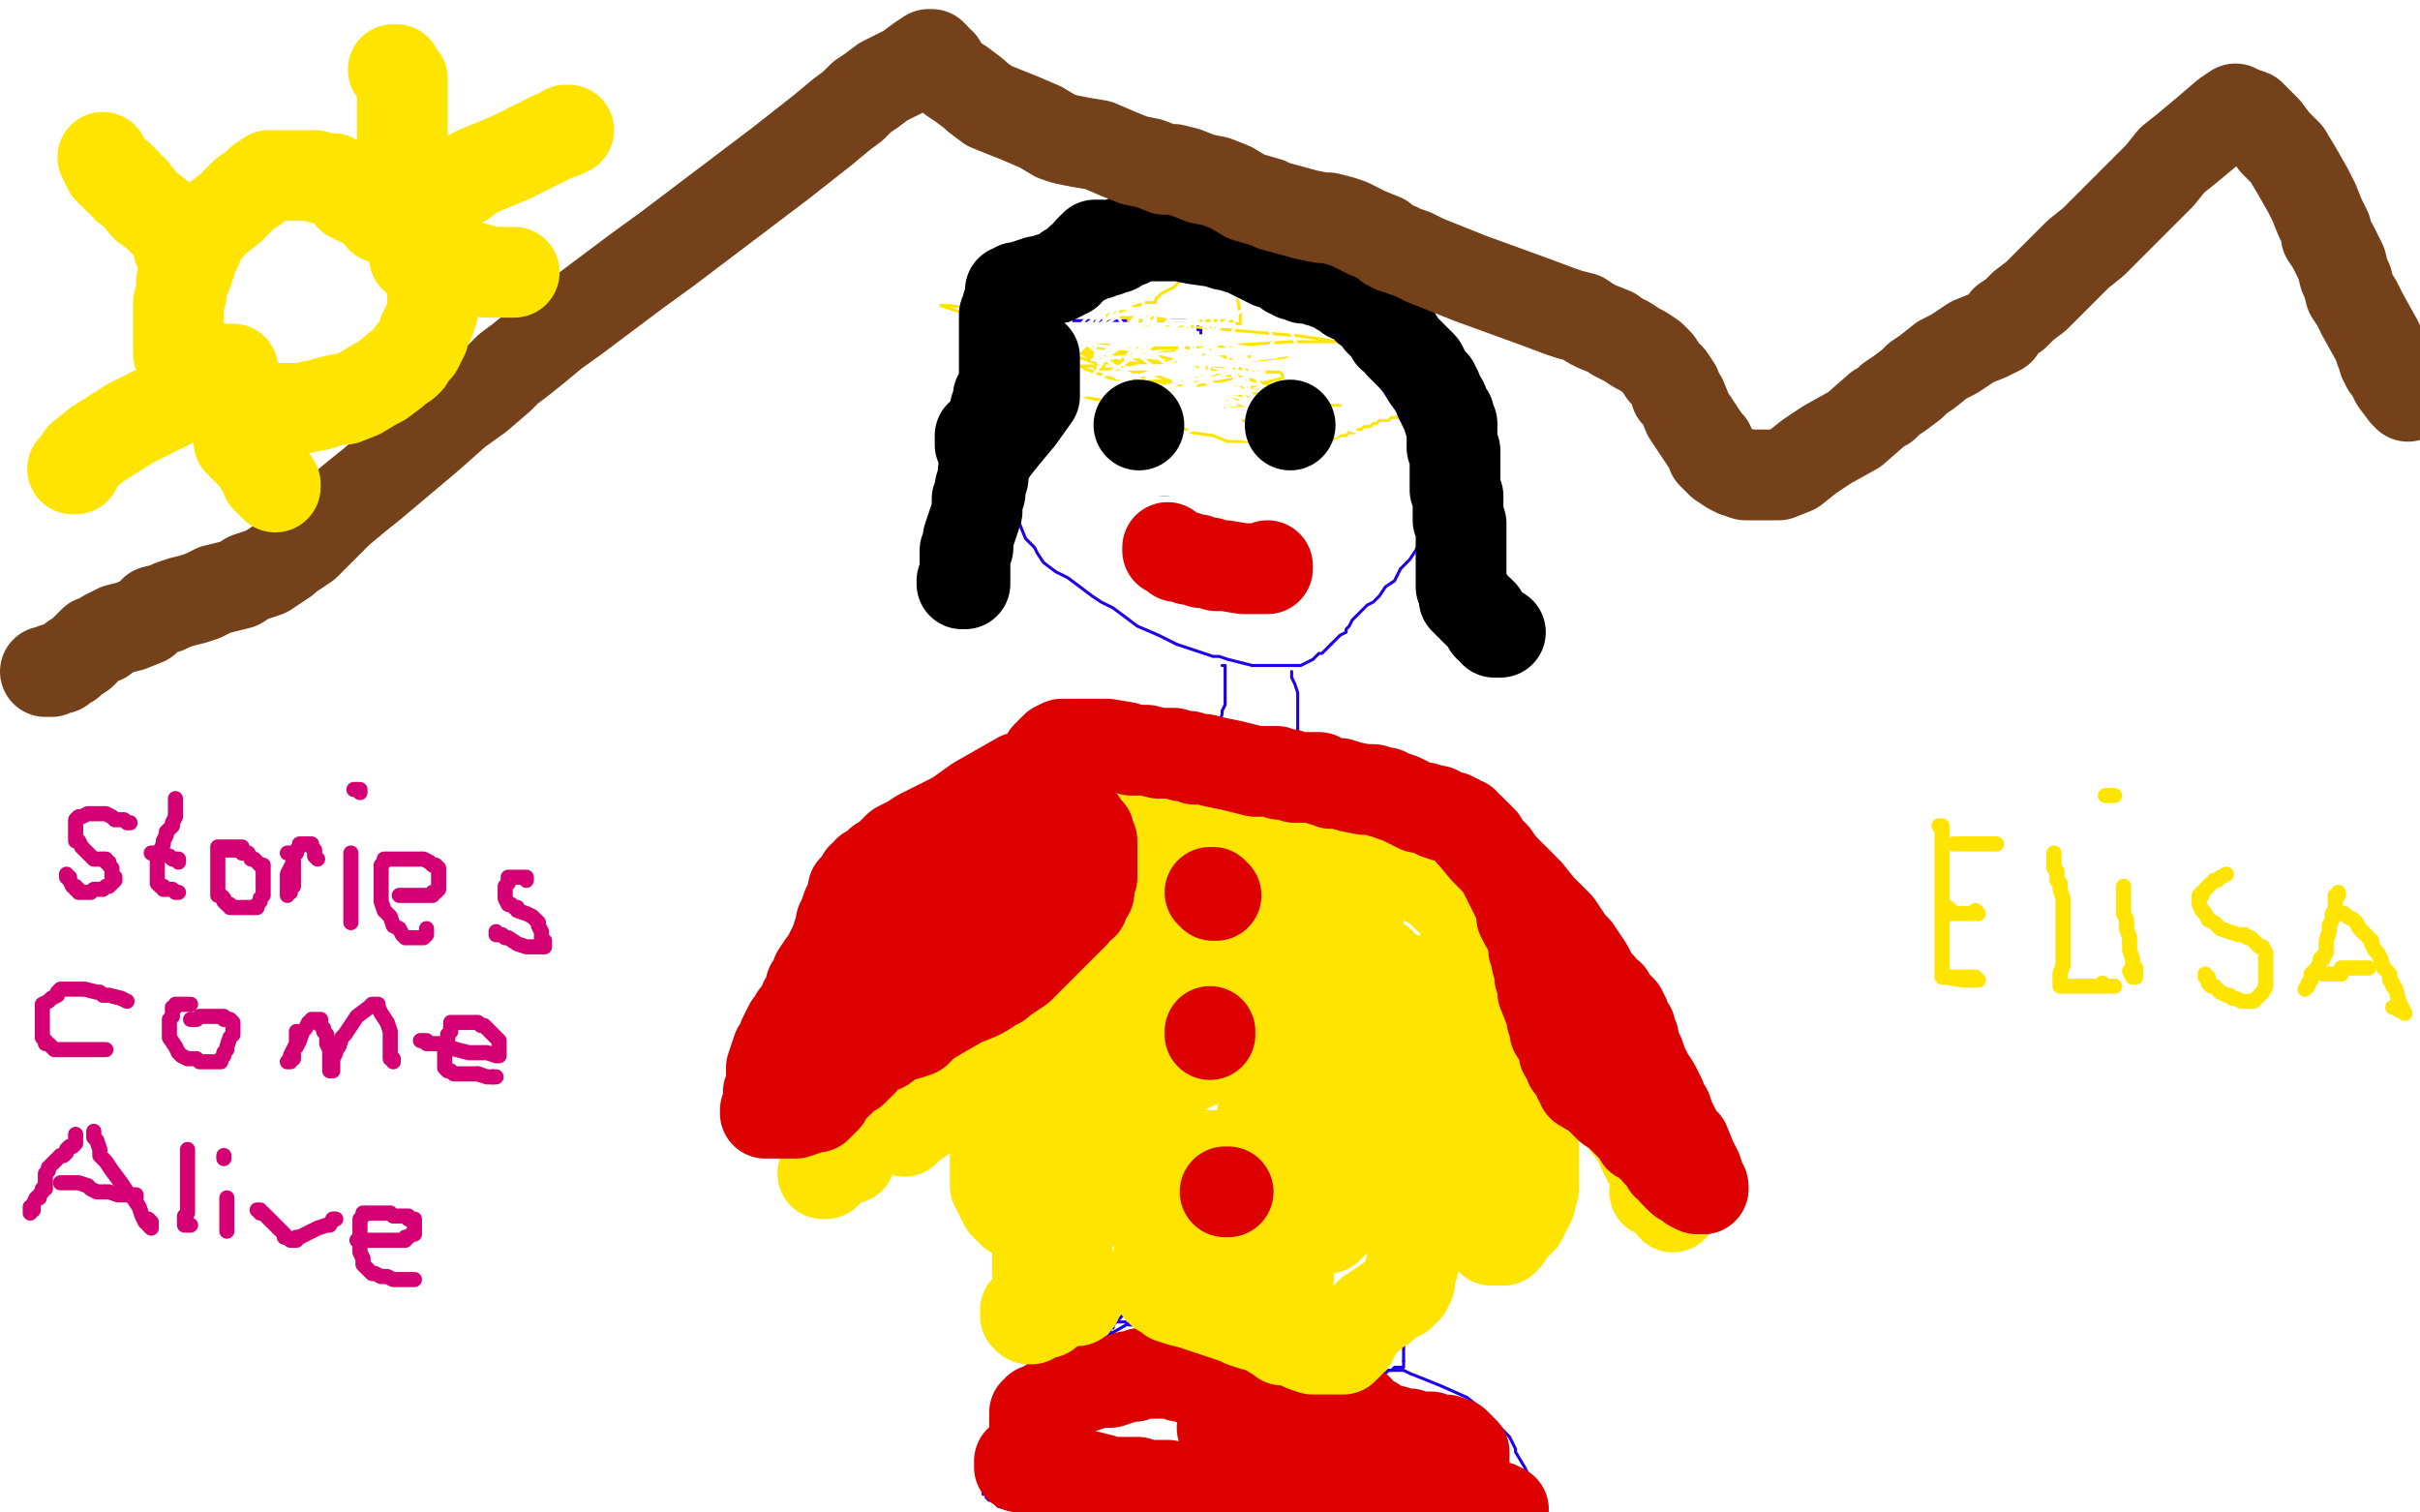 <?xml version="1.0" standalone="no"?>
<!DOCTYPE svg PUBLIC "-//W3C//DTD SVG 1.1//EN"
"http://www.w3.org/Graphics/SVG/1.1/DTD/svg11.dtd">

<svg width="800" height="500" version="1.1" xmlns="http://www.w3.org/2000/svg" xmlns:xlink="http://www.w3.org/1999/xlink" style="stroke-antialiasing: false"><desc>This SVG has been created on https://colorillo.com/</desc><rect x='0' y='0' width='800' height='500' style='fill: rgb(255,255,255); stroke-width:0' /><circle cx="275.5" cy="274.5" r="0" style="fill: #dc0000; stroke-antialiasing: false; stroke-antialias: 0; opacity: 1.0"/>
<polyline points="397,111 397,110 397,110 397,109 397,109 396,109 396,109 396,108 396,108 395,108 393,107 392,106 390,106 387,106 384,106 382,106 379,106 373,106 370,106 365,106 361,106 357,106 354,106 351,106 349,106 348,106 347,106 345,106 344,106 343,106 342,106 341,106 340,107 339,108 338,109 338,110 337,111 337,112 336,113 336,114 336,115 336,117 336,118 335,118 335,119 335,120 335,121 335,122 335,123 335,124 335,125 335,126 335,128 335,130 335,131 335,132 335,133 335,135 335,138 335,141 335,144 335,148 335,149 335,152 335,153 335,158 335,159 335,162 335,163 335,164 335,166 336,169 337,173 339,178 341,180 342,181 343,183 345,186 349,189 353,191 357,194 361,197 364,199 368,201 372,204 376,207 383,210 389,213" style="fill: none; stroke: #1e00e9; stroke-width: 1; stroke-linejoin: round; stroke-linecap: round; stroke-antialiasing: false; stroke-antialias: 0; opacity: 1.0"/>
<polyline points="414,220 416,220 418,220 419,220 421,220 425,220 427,220 430,220 432,219 434,218 435,217 436,216 437,216 439,214 440,213" style="fill: none; stroke: #1e00e9; stroke-width: 1; stroke-linejoin: round; stroke-linecap: round; stroke-antialiasing: false; stroke-antialias: 0; opacity: 1.0"/>
<polyline points="389,213 395,215 398,216 401,217 403,217 406,218 410,219 414,220" style="fill: none; stroke: #1e00e9; stroke-width: 1; stroke-linejoin: round; stroke-linecap: round; stroke-antialiasing: false; stroke-antialias: 0; opacity: 1.0"/>
<polyline points="440,213 441,212 443,210 445,209 445,208 446,207 447,205 449,203 450,202 452,200 454,199 456,197 458,194 461,192 463,188 464,187 466,185 468,182 469,180 471,178 472,176 472,174 474,170 474,169 474,168 474,166 474,164 474,161 474,158 473,157 471,153 468,149 467,145 465,141 464,140 462,136 460,133 458,130 456,127 454,125 452,122 449,118 448,116 442,107 436,96 432,88 431,86 430,86 430,85 428,85 428,84 425,84 420,83 413,83 411,83 405,83 401,83 400,83 396,83 393,83 390,83 388,83 387,83 387,84 384,85 383,85 381,85 379,86 377,87 374,88 372,89 371,90 370,90 368,92 367,92 365,93 365,94 363,94 362,95 360,95 359,96 357,97 355,98 354,98 353,99 352,99 350,100 349,100 348,100 347,101 347,102 346,102 346,103 346,104 345,105 345,106 344,107 344,108 343,109 342,109 342,110" style="fill: none; stroke: #1e00e9; stroke-width: 1; stroke-linejoin: round; stroke-linecap: round; stroke-antialiasing: false; stroke-antialias: 0; opacity: 1.0"/>
<polyline points="404,220 405,220 405,220 405,221 405,222 405,223 405,224 405,225 405,226 405,227 405,228 405,229 405,230 405,231 405,232" style="fill: none; stroke: #1e00e9; stroke-width: 1; stroke-linejoin: round; stroke-linecap: round; stroke-antialiasing: false; stroke-antialias: 0; opacity: 1.0"/>
<polyline points="402,243 402,245 401,248 401,249 401,250 401,253 401,255 401,256" style="fill: none; stroke: #1e00e9; stroke-width: 1; stroke-linejoin: round; stroke-linecap: round; stroke-antialiasing: false; stroke-antialias: 0; opacity: 1.0"/>
<polyline points="405,232 405,233 404,235 404,236 403,240 403,241 402,242 402,243" style="fill: none; stroke: #1e00e9; stroke-width: 1; stroke-linejoin: round; stroke-linecap: round; stroke-antialiasing: false; stroke-antialias: 0; opacity: 1.0"/>
<polyline points="401,256 400,258 400,259 400,260 400,261 400,262 400,263 400,264 400,265 400,266 400,267 400,268 400,269 400,268 400,267 399,267" style="fill: none; stroke: #1e00e9; stroke-width: 1; stroke-linejoin: round; stroke-linecap: round; stroke-antialiasing: false; stroke-antialias: 0; opacity: 1.0"/>
<polyline points="427,222 427,223 427,223 427,224 427,224 428,226 428,226 429,229 429,229 429,231 429,231 429,232 429,232 429,233 429,233 429,235 429,237 429,239 429,242 429,246 429,248 429,251 429,253 429,254 429,255 429,256 429,257 429,258 429,259 429,260" style="fill: none; stroke: #1e00e9; stroke-width: 1; stroke-linejoin: round; stroke-linecap: round; stroke-antialiasing: false; stroke-antialias: 0; opacity: 1.0"/>
<polyline points="429,259 433,259 433,259 435,259 435,259 436,259 436,259 437,259 437,259 438,260 438,260 439,260 439,260 440,260 440,260 441,260 444,261 446,261 449,261 450,261 451,261" style="fill: none; stroke: #1e00e9; stroke-width: 1; stroke-linejoin: round; stroke-linecap: round; stroke-antialiasing: false; stroke-antialias: 0; opacity: 1.0"/>
<polyline points="462,264 463,264 464,265 465,265 467,267 470,268 472,270 474,271" style="fill: none; stroke: #1e00e9; stroke-width: 1; stroke-linejoin: round; stroke-linecap: round; stroke-antialiasing: false; stroke-antialias: 0; opacity: 1.0"/>
<polyline points="451,261 452,261 453,262 454,262 455,262 458,263 461,264 462,264" style="fill: none; stroke: #1e00e9; stroke-width: 1; stroke-linejoin: round; stroke-linecap: round; stroke-antialiasing: false; stroke-antialias: 0; opacity: 1.0"/>
<polyline points="474,271 475,272 478,275 479,275 481,277 482,278 483,280 484,280 485,281 485,282 486,283 487,284 487,285 488,286 488,287 488,288 489,288 489,289 489,291 489,292 489,293 490,294 490,295 490,296 490,297 491,299 492,301 492,303 492,305 493,307 493,309 494,311 494,312 495,315 495,318 495,321 496,323 496,325 496,326 496,327 496,330 496,332 496,334 496,339 496,343 496,346 496,347 496,348 496,349 496,351 496,352 496,354 496,355 496,357 496,358 496,360 496,361 496,363 496,364 496,367 496,369 496,372 497,373 497,376 498,377 498,381 498,383 499,384 499,386 499,388 499,389 499,391 499,392 499,394 499,395 499,396 499,398 499,399 500,400 500,401 500,402 500,403 500,404 500,405 500,406 500,407 500,408 501,410 501,411 501,412 501,413 500,413 499,413 496,412 495,410 493,405 493,403 493,402" style="fill: none; stroke: #1e00e9; stroke-width: 1; stroke-linejoin: round; stroke-linecap: round; stroke-antialiasing: false; stroke-antialias: 0; opacity: 1.0"/>
<polyline points="400,267 399,267 399,267 397,267 397,267 395,267 395,267 393,267 393,267 392,267 392,267 390,267 390,267 389,267 387,267 386,267 384,267 383,267 382,267 381,267 380,267 379,267 378,267 377,267 376,268 375,268 374,269 373,269 373,270 372,270 371,270 371,271 371,272 370,272 369,273 368,273 368,274 367,275 366,275 366,276 365,276 364,277 363,278 363,279 362,280 361,281 361,282 360,284 360,285 360,287 359,289 359,290 359,292 359,293 359,295 358,298 358,301 358,302 357,305 357,306 357,307 356,308 356,310 356,311 356,313 355,314 355,316 355,317 355,318 355,319 355,321 355,322 354,323 354,324 354,325 354,326 354,327 354,328 354,329 354,331 352,335 350,340 346,348 341,357 340,359 338,364 335,369 333,373 331,377 330,379 328,383 326,387 325,390 324,391 324,392 324,393 324,394 323,395 323,396 322,398 322,400 322,401 322,402 323,403 324,403 325,404 326,404 328,405 330,405 335,407 338,408 340,409 341,409 342,410 343,411 345,411 346,412 348,413 349,413 350,413 350,414 351,414 353,414 354,414 355,414 356,414 356,413 357,412 358,412 358,411 359,409 359,408 360,406 360,405 361,404 361,402 362,401 363,399 363,398 364,397 365,395 366,394 366,393 366,392 366,391 367,391 368,392 368,393 369,394 369,395 369,396 369,397 369,398 370,398 370,399 370,400 371,400 371,401 371,402 371,403 371,404 372,404 372,405 372,406 372,407 372,408 372,409 373,410 373,411 373,412 373,413 373,414 373,416 373,417 373,418 373,419 373,420 373,421 373,422 373,423 373,424 373,425 373,426 373,427 373,428 373,429 373,430 373,431 373,432 372,432 372,433 372,434 371,434 371,435 370,436 369,437 368,438 368,439 367,439 367,440 366,440 365,439 364,438 363,436 363,435 362,434 362,433 361,433 361,432" style="fill: none; stroke: #1e00e9; stroke-width: 1; stroke-linejoin: round; stroke-linecap: round; stroke-antialiasing: false; stroke-antialias: 0; opacity: 1.0"/>
<polyline points="496,410 496,411 496,411 495,411 495,411 495,412 495,412 493,413 493,413 491,414 489,415 489,416 488,416 487,416 486,416 485,416 484,416 483,416 482,416 482,415 480,414 478,413 477,413 476,413 476,412 475,412 474,411 473,410 473,409 472,409 472,408 470,406 469,405 469,404 468,403 467,402 467,401 466,400 466,399 465,398 465,397 465,396 464,396 463,396 463,397 463,398 463,399 463,400 463,401 463,402 462,403 462,404 462,405 462,406 462,407 462,408 462,409 462,410 462,411 462,412 462,413 462,415 462,416 462,417 462,418 462,419 462,420 462,422 462,423 462,424 463,426 463,427 463,429 463,431 464,433 464,435 464,436 464,437 464,438 464,440 464,441 464,442 464,443 464,444 464,445 464,446 464,447 464,448 464,449 464,450" style="fill: none; stroke: #1e00e9; stroke-width: 1; stroke-linejoin: round; stroke-linecap: round; stroke-antialiasing: false; stroke-antialias: 0; opacity: 1.0"/>
<polyline points="463,452 462,452 461,452 460,453 459,453 458,454 457,454 456,455 455,455 454,455 452,456 451,456" style="fill: none; stroke: #1e00e9; stroke-width: 1; stroke-linejoin: round; stroke-linecap: round; stroke-antialiasing: false; stroke-antialias: 0; opacity: 1.0"/>
<polyline points="464,450 464,451 464,452 463,452" style="fill: none; stroke: #1e00e9; stroke-width: 1; stroke-linejoin: round; stroke-linecap: round; stroke-antialiasing: false; stroke-antialias: 0; opacity: 1.0"/>
<polyline points="451,456 450,456 449,456 448,456 447,456 446,456 445,456 444,456 443,455 442,455 440,455 439,454 437,454 434,453 431,453 428,452 425,451 421,450 418,449 416,449 414,447 413,447 410,446 408,445 406,445 405,444 402,443 400,443 398,442 396,442 395,441 394,441 392,441 391,440 390,440 387,440 386,440 385,440 383,439 381,439 379,439 377,438 375,438 374,438 373,438 372,437 371,437 369,437 368,437 367,437 366,437" style="fill: none; stroke: #1e00e9; stroke-width: 1; stroke-linejoin: round; stroke-linecap: round; stroke-antialiasing: false; stroke-antialias: 0; opacity: 1.0"/>
<polyline points="380,436 379,436 379,436 378,436 378,436 377,436 377,437" style="fill: none; stroke: #1e00e9; stroke-width: 1; stroke-linejoin: round; stroke-linecap: round; stroke-antialiasing: false; stroke-antialias: 0; opacity: 1.0"/>
<polyline points="374,437 367,441 367,441 366,442 366,442 363,443 363,443 362,445 362,445 360,446 360,446 359,447 359,447 358,447 357,449 354,450 353,451 351,452 351,453 350,454 349,455 347,456 347,457 346,458 345,459 343,461 341,463 339,466 337,468 335,470 334,472 333,473 332,474 331,475 330,476 329,478 328,480 328,481 327,481 327,482 326,484 325,485 325,486 325,487 325,488 325,489 325,490 325,491 325,492 325,493 325,494 326,494 326,495 327,496 328,496 329,497 330,498 334,499 424,496" style="fill: none; stroke: #1e00e9; stroke-width: 1; stroke-linejoin: round; stroke-linecap: round; stroke-antialiasing: false; stroke-antialias: 0; opacity: 1.0"/>
<polyline points="459,453 460,453 460,453 462,453 462,453 464,453 464,453 466,454 466,454 471,456 471,456 476,458 476,458 485,462 485,462 490,466 493,469 495,471 497,473 499,475 501,479 501,480 504,485 506,489 507,492 508,495 508,496 509,496 509,497 509,498 510,498 510,499 510,498 509,497 509,496 507,496 506,496 505,496 504,496 502,494 501,494 498,493 497,493 494,491 489,489 484,489 482,488 480,488 478,488 477,488 474,487 471,486 467,485 465,485 463,484 459,484 455,484 454,484 451,484 448,483 445,483 442,483 441,483 440,483 438,483 435,483 432,483 431,483 430,483 427,484 425,484 423,485 422,485 421,486 419,486 418,486 417,486 416,486 415,487 414,487 414,488 414,489 414,491 414,492 414,493 414,494 414,495 414,497 441,499 442,499 443,499 445,498 446,498 448,498 453,498 456,498 461,498 464,498 465,498 465,496 464,494" style="fill: none; stroke: #1e00e9; stroke-width: 1; stroke-linejoin: round; stroke-linecap: round; stroke-antialiasing: false; stroke-antialias: 0; opacity: 1.0"/>
<polyline points="338,127 338,128 338,128 339,128 339,128 340,128 340,128 342,128 342,128 345,129 345,129 346,129 346,129 350,130 350,130 356,131 358,131 362,132 363,132 367,134 369,134 370,134 372,135 374,135 375,135 375,136 376,136 378,137 379,137 380,137 381,138 385,140 390,141 394,143 401,144 406,146 410,146 415,147 419,148 421,148 422,148 423,148 425,148 427,148 428,148 430,148 431,148 433,148 434,148 435,148 436,148 438,147 439,146 440,146 440,145 441,145 443,144 444,144 445,144 446,143 447,143 448,143 449,142 450,142 451,141 452,141 453,141 454,140 455,140 456,139 459,139 460,138 461,138 462,138" style="fill: none; stroke: #ffe400; stroke-width: 1; stroke-linejoin: round; stroke-linecap: round; stroke-antialiasing: false; stroke-antialias: 0; opacity: 1.0"/>
<polyline points="413,118 413,117 413,117 412,117 412,117 406,117 406,117 402,116 402,116 401,116 401,116 402,116 403,116 406,116 412,116 414,116 415,116 414,116 413,116 404,116 399,116 392,117 389,117 388,117 390,117 392,117 403,117 419,117 428,117 429,117 428,117 422,119 414,120 402,123 396,125 391,126 392,126 394,126 396,126 400,126 408,127 411,128 414,129 417,129 415,130 412,131 410,131 406,132 408,132 412,132 417,132 421,132 423,132 423,133 422,133 419,133 414,134 407,135 405,135 410,135 419,135 425,135 428,135 428,136 427,136 424,137 421,138 422,138 425,138 428,138 431,138 435,138 435,139 433,139 428,139 422,139 413,139 411,139 416,139 426,139 434,138 438,138 439,138 440,138 435,138 431,138 419,136 413,134 410,134 409,133 408,132 408,131 408,130 411,129 416,127 420,126 424,125 424,124 423,123 418,123 412,122 391,120 377,119 368,117 369,117 371,117 374,117 378,117 379,116 380,116 378,116 376,116 370,116 366,116 365,116 366,116 369,116 377,116 384,115 389,115 391,115 387,115 380,115 367,115 359,115 358,115 357,115 358,115 367,115 382,115 389,115 397,115 401,116 407,119 408,120 408,121 407,122 405,122 404,123 403,123 402,123 401,123 400,124 401,124 403,124 407,124 409,124 409,125 404,126 393,128 389,128 387,129 386,129 387,129 389,129 393,128 397,127 395,127 390,127 382,127 376,127 374,127 374,126 377,125 380,124 381,123 379,123 378,123 376,123 374,123 373,123 372,122 370,121 367,120 366,120 365,120 364,120 365,120 373,120 378,120 388,120 386,120 385,120 379,120 374,120 371,119 372,118 380,117 398,115 410,114 426,113 438,113 442,113 436,112 429,111 394,108 376,107 373,106 375,106 378,106 384,106 388,106 387,106 381,105 372,105 366,105 366,104 367,104 370,103 379,100 382,100 382,99 383,98 384,97 386,96 388,95 390,93 392,92 392,91 392,90 390,90 388,90 386,90 385,90 382,90 380,90 379,90 378,90 378,91 377,91 377,92 376,92 377,92 379,92 382,92 390,92 400,92 406,92 408,92 408,93 408,94 408,95 408,96 408,97 409,98 410,104 410,105 410,107 409,107 408,107 407,106 400,106 398,106 395,106 393,106" style="fill: none; stroke: #ffe400; stroke-width: 1; stroke-linejoin: round; stroke-linecap: round; stroke-antialiasing: false; stroke-antialias: 0; opacity: 1.0"/>
<polyline points="378,122 377,122 376,122 375,122 372,122 370,121 361,118 353,114 348,111 349,112 352,114 358,117 365,121 339,112 320,104 311,101 312,101 314,101 327,103 346,110 366,118 387,126 385,126 382,126 380,126 379,126 380,127 381,127 382,127 382,128 381,129 380,131 380,132 386,135 385,134 383,133 371,127 374,127 376,127 378,127 380,127 379,127 377,127 367,125 359,122 357,121 358,121 362,121 362,122 363,122 365,122 368,122 379,122 361,117 353,114 354,114 366,114 380,117 431,130 440,133 443,134 441,134 437,134 435,134" style="fill: none; stroke: #ffe400; stroke-width: 1; stroke-linejoin: round; stroke-linecap: round; stroke-antialiasing: false; stroke-antialias: 0; opacity: 1.0"/>
<polyline points="391,120 406,121 406,121 407,121 407,121 407,122 407,122 406,122 406,122 404,123 404,123 399,123 399,123 378,124 371,125 369,125 370,125 373,126 388,128 407,131 412,132 414,133 414,134 412,135 409,135 393,137 376,137 367,137 368,137 370,137 375,137 389,137 396,137 404,137 403,137 395,137 385,137 376,136 376,135 378,134 380,133 384,132 394,131 400,130 408,130 411,130 411,129 409,129 407,129 405,128 403,127 404,127 411,125 417,123 418,123 416,122 405,120 385,117 361,114 345,112 342,112 344,112 357,112 381,112 407,114 424,117 428,118 427,119 425,119 417,120 410,120 407,121 406,121 407,121 409,121 409,122 408,123 404,124 398,126 389,129 390,129 393,129 409,129 446,130 451,131 448,132 445,132 443,132 440,132 437,132 436,132 437,132 438,132 434,132 424,132 420,132 422,132 425,132 426,132 425,132 422,132 417,132 414,132 413,132 412,132 411,132 410,132 411,132 412,133 423,133 444,133 460,133 463,133 462,134 459,134 454,135 448,136 446,136 446,137 446,138 445,138 443,139 440,140 430,141 424,141 414,141 410,141 406,141 408,141 414,141 435,140 445,140 437,140 427,140 423,140 421,140 421,139 420,139 419,139 418,139 417,139 417,140 418,140 421,141 433,142 443,143 442,144 438,145 430,146 418,147 416,147 417,147 418,147 419,147 420,147 422,147 426,147 427,147 426,147 424,147 421,147 411,147 402,147 400,147 401,147 403,147 412,147 422,147 426,147 430,148 426,148 424,148 430,148 446,148 460,148 486,148 492,148 491,148 489,148 485,148 479,148 460,146 452,146 450,145 450,144 449,143 438,139 418,132 394,125 380,122 381,122 384,122 385,122 388,122 390,121 389,121 387,121 383,121 377,121 371,122 372,122 380,122 402,120 412,119 428,117 431,117 430,117 428,117 426,117 417,117 409,117 407,117 403,117 401,117 401,116 401,115 403,113 405,112 407,110 408,109 408,108 408,107 407,107 401,107 388,107 374,107 368,107 368,108 370,108 371,108 373,108 374,107 374,108 373,110 371,112 367,117 366,118 366,117 368,115 371,110 375,105 376,105 376,106 374,111 371,114 365,119 364,120 363,120 363,118 362,115 362,112 362,107 364,104 368,102 369,102 368,103 362,110 357,116 356,117 357,114 358,111 368,101 375,95 377,95 378,95 378,96 378,98 378,103 370,112 363,118 361,119 362,119 364,119 370,118 383,117 405,116 420,115 423,115 422,115 420,116 413,119 408,121 397,125 384,128 381,129 380,129 379,126 379,125 384,121 395,116 402,114 401,114 393,119 386,121 368,127 362,130 353,132 351,132 351,130 351,128 351,124 359,111 365,106 369,104 370,104 369,105 366,107 349,116 334,122 326,125 330,124 340,118 352,110 358,108 365,103 365,104 365,107 360,113 355,118 352,121 351,122" style="fill: none; stroke: #ffffff; stroke-width: 1; stroke-linejoin: round; stroke-linecap: round; stroke-antialiasing: false; stroke-antialias: 0; opacity: 1.0"/>
<polyline points="361,103 361,106 359,111 356,114 354,117 354,118" style="fill: none; stroke: #ffffff; stroke-width: 1; stroke-linejoin: round; stroke-linecap: round; stroke-antialiasing: false; stroke-antialias: 0; opacity: 1.0"/>
<polyline points="351,122 351,121 352,116 356,109 360,104 361,103" style="fill: none; stroke: #ffffff; stroke-width: 1; stroke-linejoin: round; stroke-linecap: round; stroke-antialiasing: false; stroke-antialias: 0; opacity: 1.0"/>
<polyline points="371,108 372,109 373,110 374,112 374,115 375,118" style="fill: none; stroke: #ffffff; stroke-width: 1; stroke-linejoin: round; stroke-linecap: round; stroke-antialiasing: false; stroke-antialias: 0; opacity: 1.0"/>
<polyline points="354,118 355,117 357,116 359,114 365,110 367,108 370,108 371,108" style="fill: none; stroke: #ffffff; stroke-width: 1; stroke-linejoin: round; stroke-linecap: round; stroke-antialiasing: false; stroke-antialias: 0; opacity: 1.0"/>
<polyline points="375,118 376,118 376,117 378,113 380,108 382,105 382,107 381,109 380,111 376,116 373,119 372,120 372,119 373,117 376,114 378,113 385,109 391,107 390,107 387,108 377,112 367,116 363,117 362,117 362,118 374,114 388,108 397,105 399,105 397,105 385,112 378,116 367,123 360,127 358,128 359,127 366,118 383,102 393,94 398,91 400,90 401,90 402,91 402,94 403,100 403,106 401,113 397,117 396,118 395,118 395,116 395,113 395,106 398,103 399,103 400,103 401,107" style="fill: none; stroke: #ffffff; stroke-width: 1; stroke-linejoin: round; stroke-linecap: round; stroke-antialiasing: false; stroke-antialias: 0; opacity: 1.0"/>
<polyline points="398,125 398,122 399,116 404,107 410,103 415,100 419,100 422,100 425,105 429,115 430,126 430,129 423,137 419,138 415,139" style="fill: none; stroke: #ffffff; stroke-width: 1; stroke-linejoin: round; stroke-linecap: round; stroke-antialiasing: false; stroke-antialias: 0; opacity: 1.0"/>
<polyline points="401,107 401,114 401,118 400,121 399,124 398,125" style="fill: none; stroke: #ffffff; stroke-width: 1; stroke-linejoin: round; stroke-linecap: round; stroke-antialiasing: false; stroke-antialias: 0; opacity: 1.0"/>
<polyline points="415,139 413,139 403,133 395,128 379,115 371,107 369,104 370,102 373,102 379,102 383,102 387,106 391,114 392,121 392,126 392,127 390,129 386,129 378,126 367,120 356,111 354,108 354,101 361,100 371,101 376,104 388,112 397,121 400,125 402,129 402,131 402,132 400,132 397,131 394,126 391,122 389,118 389,116 392,116 397,116 400,117 408,123 410,126 414,131 415,135 413,134 412,132 409,127 406,121 406,117 406,116 408,116 411,119 418,129 418,133 419,134 418,134 416,134 412,134 404,131 396,124 391,119 390,115 394,112 396,111 404,111 408,113 411,117 414,121 416,124 416,126 416,127 412,127 410,127 405,127 401,127 399,125 394,116 393,105 393,100 393,97 395,96 400,96 407,97 414,101 418,106 420,110 421,113 418,116 413,116 405,116 393,112 380,106 370,99 363,91 360,87 361,84 364,83 367,83 373,82 380,83 388,88 393,93 397,100 398,105 398,110 398,112 397,112 396,112 394,112 390,112 386,110 385,108 385,107 386,106 390,106 395,106 399,108 404,113 410,119 412,124 413,127 413,130 409,130 405,130 396,129 385,124 377,118 374,115 374,114 375,114 376,114 378,115 388,122 396,130 399,135 399,139 397,141 392,143 389,143 386,143 385,142 385,139 385,135 385,134 385,133 384,133 383,133 382,133 381,133 380,133 379,133 379,132 379,131" style="fill: none; stroke: #ffffff; stroke-width: 1; stroke-linejoin: round; stroke-linecap: round; stroke-antialiasing: false; stroke-antialias: 0; opacity: 1.0"/>
<polyline points="364,81 363,81 363,81 362,81 362,81 361,82 361,82 360,83 360,83 360,84 360,84 359,85 359,85 358,86 358,86 357,86 356,87 355,88 353,89 353,90 352,90 351,91 349,92 347,92 346,93 343,93 340,94 337,95 336,95 335,96 334,96 334,97 334,98 334,99 333,101 333,103 332,104 332,105 332,106 332,107 332,108 332,109 332,110 332,111 332,112 332,114 332,116 332,117 332,118 332,120 332,122 332,123 332,124 332,125 332,127 331,129 331,130 330,131 330,132 330,133 329,135 329,136 329,137 329,138 328,139 328,140 328,142 327,143 327,144 327,146 327,147 327,148 327,149 326,151 326,153 325,156 325,158 324,161 324,163 323,165 323,167 323,169 322,172 321,175 320,178 320,181 319,182 319,184 319,185 319,186 319,187 319,188 319,189 319,190 319,191 319,192 319,193 318,193 318,192" style="fill: none; stroke: #000000; stroke-width: 30; stroke-linejoin: round; stroke-linecap: round; stroke-antialiasing: false; stroke-antialias: 0; opacity: 1.0"/>
<polyline points="363,84 364,83 364,83 365,83 365,83 366,83 366,83 366,82 366,82 368,82 368,82 369,82 369,81 371,80 372,80 373,80 374,79 375,79 375,78 376,78 377,78 378,78 379,78 380,78 381,78 382,78 383,78 384,78 385,78 386,78 390,78 395,79 402,80 405,81 408,81 409,82 411,82 412,83 414,84 416,85 418,86 420,87 422,87 424,88 425,89 426,90 427,90 428,91 430,91 431,92 433,92 435,92 436,93 438,93 439,94 442,95 443,96 445,97 446,98 449,99 451,100 452,101 452,102 453,102 454,103 456,106 457,107 458,108 460,110 460,111 462,112 463,114 465,116 466,117 468,119 470,121 472,125 474,127 475,129 476,132 477,133 477,134 478,136 479,137 479,138 479,139 480,140 480,142 480,143 480,144 480,146 480,147 480,148 481,149 481,151 481,152 481,153 481,154 481,155 481,156 481,157 481,159 481,160 481,161 481,162 482,164 482,165 482,166 482,167 482,168 482,169 482,172 483,173 483,174 483,175 483,176 483,178 483,180 483,182 483,183 483,185 483,187 483,189 483,190 483,191 483,192 483,193 483,194 484,195 484,196 484,198 485,198 485,199 486,200 487,200 487,201 488,202 489,202 489,203 490,203 490,204 491,205 492,206 492,207 493,207 494,208 495,209 496,209 495,209 494,209" style="fill: none; stroke: #000000; stroke-width: 30; stroke-linejoin: round; stroke-linecap: round; stroke-antialiasing: false; stroke-antialias: 0; opacity: 1.0"/>
<polyline points="342,118 342,119 342,119 342,120 342,120 342,122 342,122 342,123 342,123 342,124 342,124 342,125 342,125 342,128 342,131 337,138 332,144 328,149 327,149 326,149 324,147 324,144" style="fill: none; stroke: #000000; stroke-width: 30; stroke-linejoin: round; stroke-linecap: round; stroke-antialiasing: false; stroke-antialias: 0; opacity: 1.0"/>
<circle cx="376.5" cy="140.5" r="15" style="fill: #000000; stroke-antialiasing: false; stroke-antialias: 0; opacity: 1.0"/>
<circle cx="426.5" cy="140.5" r="15" style="fill: #000000; stroke-antialiasing: false; stroke-antialias: 0; opacity: 1.0"/>
<polyline points="385,179 385,180 385,180 386,181 386,181 387,181 387,181 387,182 387,182 389,183 389,183 390,183 390,183 391,184 391,184 392,185 393,185 394,185 397,186 398,187 399,187 400,187 401,188 402,188 403,188 404,188 405,188 406,188 407,188 408,188 409,188 410,188 411,188 412,187 413,187 414,187 415,187 415,186 416,186 417,185 418,185 418,184 419,184 419,183 420,183 419,183" style="fill: none; stroke: #000000; stroke-width: 30; stroke-linejoin: round; stroke-linecap: round; stroke-antialiasing: false; stroke-antialias: 0; opacity: 1.0"/>
<polyline points="378,179 379,179 379,179 381,179 381,179 382,179 382,179 384,179 384,179 386,179 389,179 391,180 394,181 398,181 402,182 404,183 405,183 406,183 407,184 408,184 409,184 415,185 417,186 418,186 420,185 421,185 422,184 423,183 424,182 425,182 425,181 426,181 426,180 425,180 424,180 423,180 420,182 416,185 411,187 408,189 405,190 403,192 402,192 400,194 399,195 397,196 397,197 396,197 396,198 397,198 397,197 399,196 400,195 401,194 403,194 404,194 406,194 407,194 408,194 409,194 411,195 412,196 413,196 413,197 412,198 411,198 410,198 409,198 408,198 407,198 405,198 404,198 403,197 401,197 400,197 399,196 398,196 397,196 396,195 395,195 394,195 394,194 392,193 391,193 390,193 390,192 389,192 389,191 388,191 387,191 386,191" style="fill: none; stroke: #ffffff; stroke-width: 30; stroke-linejoin: round; stroke-linecap: round; stroke-antialiasing: false; stroke-antialias: 0; opacity: 1.0"/>
<polyline points="386,181 386,182 386,182 387,182 387,182 388,183 388,183 389,183 389,183 389,184 390,184 391,184 392,184 393,185 394,185 395,185 396,185 397,186 398,186 400,186 402,187 403,187 405,187 411,188 414,188 416,188 417,188 418,188 419,188 419,187" style="fill: none; stroke: #dc0000; stroke-width: 30; stroke-linejoin: round; stroke-linecap: round; stroke-antialiasing: false; stroke-antialias: 0; opacity: 1.0"/>
<polyline points="405,472 404,472 404,472 406,472 411,473 417,473 427,476 429,476 431,476 433,477 435,478 441,479 448,480 459,481 461,481 462,481 463,481 464,481 465,481 466,481 467,481 468,480 469,479 470,479 471,479 472,479 473,479 475,479 476,479 477,480 479,484 480,486 481,488 481,489 482,489 483,489 484,488 484,487 484,485 484,484 484,482 484,481 484,480 482,478 481,477 478,476 477,476 475,476 474,476 473,476 473,475 472,475 469,475 466,474 464,474 463,474 461,473 457,472 455,471 454,471 454,470 453,470 452,469 451,469 450,468 449,466 448,466 447,466 445,465 444,465 443,464 440,463 438,463 437,462 435,461 431,461 428,460 426,460 425,460 424,459 423,459 420,458 417,458 413,457 408,457 403,457 398,457 396,456 395,456 394,456 393,455 392,455 391,455 390,455 388,454 387,454 386,454 385,454 384,454 383,454 382,454 380,454 378,454 377,454 375,455 374,455 373,455 370,456 367,457 363,457 360,458 357,459 355,459 354,460 351,461 350,462 349,463 348,464 347,464 346,465 343,466 343,467 342,467 342,468 342,469 342,470 342,471 342,472 342,473 342,474 343,475 344,476 344,477 345,478 345,479 345,480 344,480 344,481 343,481 342,481 341,482 340,483 339,483 338,483 337,483 337,484 337,485 338,485 340,485 346,486 353,487 358,488 360,488 364,489 367,490 371,490 373,490 376,490 379,491 382,491 384,491 386,491 388,492 389,492 390,492 391,492 393,492 395,493 397,493 400,493 402,494 403,494 404,494 405,494 406,494 409,494 413,495 416,495 419,496 421,496 423,496 424,496 427,497 433,498 442,499 497,499 495,498" style="fill: none; stroke: #dc0000; stroke-width: 30; stroke-linejoin: round; stroke-linecap: round; stroke-antialiasing: false; stroke-antialias: 0; opacity: 1.0"/>
<polyline points="413,286 412,285 412,285 410,284 410,284 408,284 408,284 407,283 407,283 406,283 406,283 406,282 406,282 405,282 404,282 404,281 403,280 402,280 401,280 401,279 400,279 398,279 397,279 396,279 395,278 394,278 393,278 392,278 391,278 390,278 389,278 388,279 387,280 386,281 385,282 384,283 384,284 383,284 383,285 383,286 382,287 381,288 379,289 378,290 378,291 378,292 377,292 377,293 376,293 376,294 375,295 374,297 373,299 373,300 372,301 371,302 371,303 370,304 370,305 369,306 369,307 369,308 369,309 369,310 369,311 369,312 369,313 369,314 369,315 369,316 369,315 369,314 369,313 369,312 368,311 368,312 368,313 368,314 367,314 367,315 366,316 365,317 363,319 361,321 359,323 357,324 356,326 352,329 348,332 348,333 348,334 347,335 347,336 346,336 346,337 346,338 346,339 346,340 346,341 345,342 345,345 344,346 344,347 344,348 343,349 343,350 343,351 343,352 343,353 342,354 342,355 342,356 341,357 341,358 341,359 341,360 340,360 340,361 340,362 339,364 337,367 335,371 333,375 332,378 332,379 331,379 331,380 330,381 330,382 329,382 329,383 329,384 329,385 329,386 329,387 329,388 329,389 329,390 329,391 329,392 330,393 330,394 331,394 331,395 331,396 332,397 332,398 333,399 334,400 335,401 336,401 338,401 340,401 341,401 342,401 343,401 344,401 346,401 347,401 348,401 350,401 351,401 353,401 354,401 355,401 356,400 357,400 358,400 359,400 360,399 361,398 361,397 362,395 362,394 362,393 363,392 364,391 364,390 365,389 366,387 367,386 368,384 370,382 371,381 372,381 373,381 374,381 375,381 376,381 378,381 382,381 386,382 389,384 391,385 394,387 396,388 397,388 397,389 397,390 397,391 397,392 397,393 395,394 394,395 393,396 392,396 392,397 391,397 391,398 390,398 390,399 389,400 389,401 389,402 389,403 389,402" style="fill: none; stroke: #ffe400; stroke-width: 30; stroke-linejoin: round; stroke-linecap: round; stroke-antialiasing: false; stroke-antialias: 0; opacity: 1.0"/>
<polyline points="386,398 386,399 386,399 385,400 385,400 385,402 385,402 385,403 385,403 385,404 385,405 385,406 385,407 385,408 385,409 385,411 385,412 384,413 383,415 383,416 383,417 383,418 383,420 383,421 383,422 383,423 383,424 383,426 384,427 386,428 387,429 390,430 394,431 400,433 406,435 409,436 411,437 414,438 418,439 421,441 423,442 424,443 426,443 429,444 431,445 434,446 436,446 437,446 438,446 439,446 440,446 441,446 442,446 443,446 444,446 445,445 446,444 447,443 447,442 448,441 448,439 449,439 450,437 451,436 453,435 453,434 455,433 456,432 457,432 459,430 461,429 463,428 463,427 464,426 465,426 465,425 466,424 466,423 466,422 466,421 466,420 467,419 467,417 467,416 467,414 467,413 467,411 467,410 466,408 465,407 465,406 465,405 464,405 464,404 464,403 464,402 464,401 464,400 464,398 464,397 465,397 466,396 467,396 468,396 469,396 470,396 471,396 471,397 472,397 473,398 474,399 477,401 482,404 486,406 488,406 489,407 490,407 491,408 492,409 493,410 494,410 495,410 496,410 497,410 497,409 498,409 498,408 499,407 500,406 500,405 502,404 503,403 503,402 504,401 504,400 505,399 506,397 506,396 506,395 507,393 507,392 507,391 507,390 507,388 507,387 507,386 507,384 507,383 507,381 507,380 507,379 507,378 507,377 507,376 507,375 507,372 507,370 507,367 507,365 506,361 506,358 506,355 506,353 505,350 504,346 504,345 504,344 504,343 503,342 503,340 502,337 501,332 501,331 500,329 499,327 498,325 498,323 497,321 496,319 495,315 494,314 492,311 489,308 487,306 485,304 483,302 480,297 476,293 474,289 471,286 470,284 468,283 466,281 465,280 463,279 461,277 460,277 456,275 454,274 450,273 447,271 442,270 440,269 437,269 434,268 430,267 427,266 419,265 416,264 403,260 392,258 388,257 384,256 381,256 378,256 375,255 372,255 369,255 366,255 363,255 361,255 360,255 359,255 358,255 358,256 357,256 355,258 355,259 353,262 353,263 353,265 353,268 353,271 353,273 353,276 355,278 356,280 357,282 357,283 358,284 359,286 359,287 359,288 361,290 363,292 364,293 365,294 365,295 366,295 367,296 367,297 368,297 369,297 369,296 370,295 370,293 371,293 371,291 371,290 371,289 372,288 372,287 372,286 371,286 370,286 368,288" style="fill: none; stroke: #ffe400; stroke-width: 30; stroke-linejoin: round; stroke-linecap: round; stroke-antialiasing: false; stroke-antialias: 0; opacity: 1.0"/>
<polyline points="354,273 353,273 353,273 352,274 352,274 352,275 352,275 351,278 351,278 351,280 351,280 350,281 350,281 349,284 349,284 346,288 345,291 343,293 342,295 342,296 341,298 340,299 339,300 339,301 337,304 335,306 333,308 331,311 329,313 328,315 326,319 325,323 323,326 322,328 322,329 322,332 321,335 320,339 317,345 315,349 315,351 314,354 313,356 311,359 309,362 307,365 306,367 305,368 304,370 302,371 301,372 300,373 299,373 299,374 299,373 300,372 302,371 306,368 311,364 316,362 318,360 323,357 328,354 330,353 333,350 337,347 339,345 340,343 341,342 343,341 344,340 344,339 343,339 341,339 338,340 330,344 319,348 308,353 295,360 291,363 288,366 286,369 284,372 282,375 279,378 276,383 275,385 274,387 273,387 273,388 272,388 273,386 275,385 278,384 280,383 281,383 281,382 281,381 281,380 280,378 279,377" style="fill: none; stroke: #ffe400; stroke-width: 30; stroke-linejoin: round; stroke-linecap: round; stroke-antialiasing: false; stroke-antialias: 0; opacity: 1.0"/>
<polyline points="454,285 455,285 455,285 456,285 456,285 457,285 457,285 458,285 458,285 459,285 459,285 460,285 460,285 462,285 462,285 466,288 469,289 471,291 473,292 476,294 479,297 482,299 485,301 487,302 488,303 490,305 492,307 493,309 496,310 498,311 500,313 504,315 506,318 510,322 514,326 516,329 518,332 521,337 526,342 529,346 530,348 532,351 533,356 536,363 538,369 540,374 542,377 543,380 545,384 549,390 550,392 552,397 553,399 553,398 553,397 553,396 553,395 551,393 550,391 549,388 547,386 546,384 545,382 545,381 543,379 542,377 541,376 540,374 540,373 539,373 539,372 538,372 537,370 537,369 536,367 535,366 534,364 532,362 531,360 530,359 530,358 530,357 529,356 528,355 526,353 524,350 523,349 523,347 522,346 521,345 519,344 518,344 516,343 515,343 515,344 516,344 518,346 521,350 525,355 532,364 535,368 538,371 539,372 540,373 541,374 542,375 543,375 543,376 544,376 545,378 546,380 547,381 547,383 549,384 550,387 551,390 552,392 552,394 553,395 553,396 552,395 551,395 549,394 547,394" style="fill: none; stroke: #ffe400; stroke-width: 30; stroke-linejoin: round; stroke-linecap: round; stroke-antialiasing: false; stroke-antialias: 0; opacity: 1.0"/>
<polyline points="369,346 370,345 370,345 372,344 372,344 376,341 376,341 381,339 381,339 385,337 385,337 390,334 390,334 394,332 394,332 396,331 397,330 398,329 397,329 392,332 375,344 366,351 361,356 359,359 358,360 358,361 357,361 355,362 354,363 353,363 355,362 363,360 377,357 390,354 402,349 411,344 414,342 419,337 423,333 430,330 442,326 459,323 461,322 460,322 456,322 442,322 419,319 393,313 374,309 368,308 368,307 370,307 371,306 375,305 381,303 385,301 387,300 388,299 388,298 389,298 389,297 388,297 390,297 405,296 429,296 446,296 449,296 449,297 449,302 449,307 449,312 449,315 449,318 449,321 449,323 449,330 450,338 451,343 451,350 452,357 452,364 452,366 452,368 452,369 452,368 452,365 452,351 452,336 455,324 456,319 456,318 451,328 444,346 439,357 430,377 426,391 425,398 425,405 425,410 425,415 426,421 426,422 426,421 426,412 426,400 426,390 425,383 423,379 420,375 419,374 418,375 417,377 417,383 417,390 417,395 417,398 417,399 417,398 417,396 417,393 417,383 417,370 420,358 424,348 426,341 426,338 426,340 426,342 426,349 426,357 423,379 422,388 422,394 422,395 422,396 423,396 424,397 428,398 437,400 445,400 453,394 458,386 459,385 459,384 458,385 454,390 449,397 447,399 444,401 441,404 439,406 442,398 450,383 462,362 470,347 473,339 474,335 475,333 475,329 475,326 475,323 474,325 474,327 474,330 478,345 480,359 480,372 482,380 482,383 483,383 483,382 483,378 483,372 483,364 483,354 482,349 481,350 481,355 481,361 481,367 482,372 482,376 483,376 483,373 483,370 483,360 483,356 484,357 484,359 484,363 484,367 484,369 484,370 481,373 479,374 469,376 465,377 460,377 454,377 448,377 443,377 439,377 434,377 433,376 431,376 430,376 428,376 426,376 423,377 421,378 420,379 419,380 416,382 415,382 413,382 409,382 406,382 398,382 381,378 370,374 361,370 357,369 352,367 349,366 346,365 343,365 342,365 341,365 341,366 341,367 342,368 342,369 345,371 353,376 362,379 391,385 414,386 420,387 425,387 428,387 429,389 429,390 429,393 429,395 429,396 429,397 429,398 428,398 428,401 428,403 427,403 427,404 426,404 424,404 422,405 419,405 417,405 415,406 413,406 412,407 411,407 410,407 408,407 407,407 406,407 406,406 406,405 406,400 406,398 405,398 403,400 402,401 402,402 402,401 402,400 401,400 400,400 397,399 390,396 381,395 373,394 369,394 368,394 367,394 366,394 365,394 364,394 363,394 360,394 356,394 354,395 353,397 352,398 352,399 351,400 351,401 351,402 351,403 351,404 351,405 351,406 350,406 349,406 348,407 347,407 346,407 345,408 345,409 345,410 345,411 345,413 345,414 348,417 351,420 354,423 355,425 355,426 356,426 356,427 356,428 356,429 356,430 355,430 355,429 354,428 354,426 354,423 353,419 353,418 353,417 353,416 353,415 352,413 352,412 351,412 350,412 349,412 348,412 346,412 345,410 343,407 343,406 343,405 343,403 343,404 343,405 343,407 343,408 343,412 343,416 343,421 344,422 344,425 344,427 345,429 345,432 346,433 346,434 345,434 344,434 343,434 343,435 342,435 341,436 340,436 339,435 339,433" style="fill: none; stroke: #ffe400; stroke-width: 30; stroke-linejoin: round; stroke-linecap: round; stroke-antialiasing: false; stroke-antialias: 0; opacity: 1.0"/>
<polyline points="255,239 256,242 256,242 258,246 258,246 260,251 260,251 261,255 261,255 262,258 262,258 262,261 262,261 263,263 263,263 267,268 276,277" style="fill: none; stroke: #dc0000; stroke-width: 30; stroke-linejoin: round; stroke-linecap: round; stroke-antialiasing: false; stroke-antialias: 0; opacity: 1.0"/>
<polyline points="400,295 401,295 401,295 401,296 401,296 402,296 402,296" style="fill: none; stroke: #dc0000; stroke-width: 30; stroke-linejoin: round; stroke-linecap: round; stroke-antialiasing: false; stroke-antialias: 0; opacity: 1.0"/>
<polyline points="400,341 400,342 400,342" style="fill: none; stroke: #dc0000; stroke-width: 30; stroke-linejoin: round; stroke-linecap: round; stroke-antialiasing: false; stroke-antialias: 0; opacity: 1.0"/>
<polyline points="405,394 406,394 406,394" style="fill: none; stroke: #dc0000; stroke-width: 30; stroke-linejoin: round; stroke-linecap: round; stroke-antialiasing: false; stroke-antialias: 0; opacity: 1.0"/>
<polyline points="260,301 261,301 261,301 262,301 262,301 263,301 263,301 264,301 264,301 266,299 268,297 268,296 270,294 272,290 276,281 278,274 279,271 279,267 279,265 279,264 279,263 279,262 279,258 278,255 278,251 278,250 278,249 278,247 278,246 278,245 278,244 276,242 275,241 272,239 268,237 261,235 255,234 250,234 248,234 246,235 245,236 244,236 243,236 243,235 243,238 243,242 243,246 245,259 247,266 248,274 248,276 249,280 249,281 249,282 250,281 250,280 252,278 253,276 256,273 259,269 260,267 261,265 262,263 263,263 263,262 263,261 264,261 264,263 265,269 265,272 265,275 265,278 265,280 265,279 265,278 265,275 265,272 265,271 264,270" style="fill: none; stroke: #ffffff; stroke-width: 30; stroke-linejoin: round; stroke-linecap: round; stroke-antialiasing: false; stroke-antialias: 0; opacity: 1.0"/>
<polyline points="337,257 330,261 323,265 316,270 310,273 308,274 304,276 301,278 297,280 295,282 293,284 291,285 289,287 287,288 286,290 285,290 284,292 283,293 282,294 282,295 282,296 281,298 280,300 279,303 278,305 278,306 277,309 276,312 275,314 273,318 272,319 270,322 269,325 268,326 268,328 266,331 265,334 264,335 263,336 262,339 261,339 260,341 259,343 258,346 257,347 256,350 255,353 255,356 255,357 255,358 255,360 254,361 254,362 254,363 254,364 254,365 254,366 253,367 253,368 255,368 256,368 257,368 258,368 260,368 261,368 263,368 266,367 269,366 270,366 271,365 273,363 274,361 275,359 276,358 277,358 278,357 279,356 280,355 282,354 283,353 285,351 286,349 288,347 292,346 296,343 300,342 303,341 304,340 306,338 311,335 318,331 323,329 325,328 328,326 330,325 331,324 334,322 337,320 340,317 342,315 344,313 347,310 349,308 352,305 353,304 355,302 356,300 357,299 358,299 359,295 360,295 360,292 361,290 361,288 361,285 361,283 361,281 361,279 361,278 360,277 360,275 359,274 357,271 355,270 352,267 349,266 346,266 343,266 337,265 332,265 327,265 326,265 324,265 322,267 319,269 318,270 315,274 313,276 308,283 305,287 302,291 301,293 300,294 299,297 296,301 294,304 290,312 285,321 280,329 280,330 280,331 278,333 276,336 275,337 274,338 275,338 276,338 279,338 282,338 291,335 300,331 304,329 307,327 309,326 319,322 330,316 339,312 343,310 345,309 346,308 348,306 350,305 352,303 353,302 354,301 355,299 355,298 356,298 356,297 356,296 356,295 356,294 356,293 356,292 354,291 350,290 343,289 328,288 324,288 323,288 322,288 321,289 320,290 319,291 319,292 318,294 316,295 316,296 315,297 312,298 311,298 310,298" style="fill: none; stroke: #dc0000; stroke-width: 30; stroke-linejoin: round; stroke-linecap: round; stroke-antialiasing: false; stroke-antialias: 0; opacity: 1.0"/>
<polyline points="486,275 491,281 491,281 498,288 498,288 505,295 505,295 509,300 509,300 515,306 515,306 519,312 519,312 521,314 521,314 525,320 527,324 529,326 530,328 532,329 533,331 534,332 534,333 535,333 535,334 536,334 537,336 537,337 538,339 539,340 539,342 540,343 540,345 541,348 542,349 543,352 545,356 547,359 548,361 549,363 549,364 551,367 552,370 553,372 555,376 557,378 559,383 561,387 562,390 562,392 563,392 563,393" style="fill: none; stroke: #dc0000; stroke-width: 30; stroke-linejoin: round; stroke-linecap: round; stroke-antialiasing: false; stroke-antialias: 0; opacity: 1.0"/>
<polyline points="555,389 554,388 553,387 553,386 552,385 551,385 550,383 548,381" style="fill: none; stroke: #dc0000; stroke-width: 30; stroke-linejoin: round; stroke-linecap: round; stroke-antialiasing: false; stroke-antialias: 0; opacity: 1.0"/>
<polyline points="563,393 562,393 561,393 559,392 558,391 556,390 555,389" style="fill: none; stroke: #dc0000; stroke-width: 30; stroke-linejoin: round; stroke-linecap: round; stroke-antialiasing: false; stroke-antialias: 0; opacity: 1.0"/>
<polyline points="548,381 547,379 546,378 545,378 544,377 542,376 541,374 539,372 535,368 532,366 528,362 523,359 523,358 522,357 522,356 520,353 519,352 518,349 517,348 517,346 516,344 515,342 514,341 514,339 513,337 513,336 512,333 510,328 510,325 509,323 509,321 508,318 508,316 507,314 507,312 506,309 506,308 505,306 504,305 504,304 503,303 503,301 502,298 501,296 500,294 498,290 496,286 494,283 492,281 491,280 490,279 490,278 489,278 489,277 488,276 487,275 486,275 486,274 484,273 484,272 483,272 482,271 481,271 480,270 479,270 478,270 475,269 475,268 474,268 471,267 470,267 469,267 463,264 460,263 458,262 457,262 454,261 451,261 446,260 443,259 440,259 438,258 437,258 436,257 435,257 434,257 430,257 428,257 426,256 425,256 424,256 423,256 422,255 419,255 417,255 415,255 407,253 402,252 398,251 395,251 393,250 391,250 388,249 386,249 383,249 379,248 374,248 372,247 366,246 364,246 360,246 359,246 358,246 357,246 356,246 354,246 353,246 352,246 351,246 349,247 348,248 347,249 346,250 346,251 346,252 345,253 345,254 345,255 344,255 344,256 344,257" style="fill: none; stroke: #dc0000; stroke-width: 30; stroke-linejoin: round; stroke-linecap: round; stroke-antialiasing: false; stroke-antialias: 0; opacity: 1.0"/>
<polyline points="15,222 16,222 16,222 17,222 17,222 18,221 18,221 19,221 19,221 20,221 20,221 21,220 23,219 24,218 27,216 29,214 31,212 34,211 35,210 39,208 43,207 48,205 51,202 55,201 57,200 60,199 64,198 67,197 71,195 75,194 79,193 82,191 88,189 91,187 94,185 95,184 98,182 101,180 104,177 107,174 112,169 118,164 123,160 142,144 151,136 158,131 165,125 168,122 172,119 177,115 183,110 190,105 194,102 198,99 210,90 221,82 258,54 272,43 278,38 282,35 285,32 288,30 292,27 294,26 300,23 304,20 307,18 308,18 309,19 310,21 311,21 312,23 315,26 318,28 322,31 323,32 327,35 332,37 337,39 344,42 349,45 352,46 357,47 363,48 370,51 375,53 380,54 385,56 388,56 392,57 397,59 402,60 407,62 412,65 419,67 421,68 432,71 437,72 439,72 443,73 446,74 448,75 452,77 457,79 459,81 461,82 462,82 464,83 467,84 471,86 476,88 486,92 497,96 508,100 516,103 519,104 523,105 526,107 528,108 533,110 534,111 538,113 541,115 543,116 546,118 548,120 550,123 552,125 554,128 554,130 556,132 558,137 560,140 562,143 564,146 565,147 566,150 569,153 572,155 574,156 577,157 581,157 584,157 588,157 593,155 598,151 604,147 613,142 621,135 623,134 625,132 628,130 632,127 634,125 637,123 642,119 646,117 652,113 657,111 661,109 663,106 666,104 669,101 673,98 676,95 679,92 683,88 687,84 692,80 696,76 699,73 702,70 704,68 709,63 714,58 718,53 723,49 729,44 736,38 739,36 741,37 744,38 746,40 749,43 752,47 756,51 759,56 763,63 765,67 767,72 769,76 769,78 771,81 774,87 775,91 776,93 777,97 779,100 781,104 786,113 787,116 788,118 788,119 789,120 789,121 790,122 791,124 792,126 795,130 796,130 796,131" style="fill: none; stroke: #74411a; stroke-width: 30; stroke-linejoin: round; stroke-linecap: round; stroke-antialiasing: false; stroke-antialias: 0; opacity: 1.0"/>
<polyline points="110,60 110,59 110,59 109,59 109,59 106,59 106,59 104,58 104,58 99,58 99,58 97,58 97,58 95,58 93,58 89,58 86,60 84,62 81,64 80,65 78,67 77,68 76,69 72,72 69,75 66,79 65,82 64,83 63,85 63,87 62,89 62,90 60,93 60,97 59,100 59,104 59,109 59,111 59,114 59,117 60,119 62,122 63,123 65,126 67,127 69,130 72,133 77,134 79,134 81,135 86,135 89,135 90,135 91,135 92,135 93,135 96,135 100,135 104,134 105,134 108,133 112,132 114,132 119,130 124,127 126,126 130,123 131,122 134,120 135,119 136,117 138,115 140,111 140,110 142,106 143,103 143,99 143,96 143,95 143,94 143,92 143,89 142,87 141,84 139,82 139,81 139,80 138,78 137,77 136,77 134,75 133,74 131,73 130,72 128,71 127,70 126,70 125,69 123,68 122,68 121,67 119,66 118,66 117,65 116,65" style="fill: none; stroke: #ffe400; stroke-width: 30; stroke-linejoin: round; stroke-linecap: round; stroke-antialiasing: false; stroke-antialias: 0; opacity: 1.0"/>
<polyline points="126,72 128,72 128,72 129,71 129,71 131,70 131,70 135,68 135,68 139,66 139,66 145,63 145,63 153,60 157,57 169,52 171,51 177,48 183,45 186,44 187,43 188,43" style="fill: none; stroke: #ffe400; stroke-width: 30; stroke-linejoin: round; stroke-linecap: round; stroke-antialiasing: false; stroke-antialias: 0; opacity: 1.0"/>
<polyline points="137,85 138,85 138,85 139,85 139,85 140,86 140,86 142,86 142,86 149,87 149,87 155,88 155,88 159,89 161,90 165,90 169,90 170,90" style="fill: none; stroke: #ffe400; stroke-width: 30; stroke-linejoin: round; stroke-linecap: round; stroke-antialiasing: false; stroke-antialias: 0; opacity: 1.0"/>
<polyline points="133,58 133,57 133,57 133,56 133,56 133,55 133,55 133,54 133,54 133,53 133,53 133,52 133,52 133,51 133,51 133,50 133,49 133,48 133,47 133,45 133,43 133,42 133,41 133,39 133,37 133,36 133,34 133,31 133,30 133,29 133,28 133,26 132,25 131,23 130,23" style="fill: none; stroke: #ffe400; stroke-width: 30; stroke-linejoin: round; stroke-linecap: round; stroke-antialiasing: false; stroke-antialias: 0; opacity: 1.0"/>
<polyline points="59,82 59,81 59,81 59,80 59,80 59,79 59,79 59,78 59,78 56,75 52,71 48,68 44,63 42,62 42,61 41,60 40,59 39,59 39,58 38,58 37,57 36,56 35,54 34,52" style="fill: none; stroke: #ffe400; stroke-width: 30; stroke-linejoin: round; stroke-linecap: round; stroke-antialiasing: false; stroke-antialias: 0; opacity: 1.0"/>
<polyline points="77,122 76,122 76,122 75,122 75,122 74,123 74,123 73,124 73,124 73,125 73,125 72,126 72,126 69,128 69,128 66,130 64,130 59,132 53,135 43,140 32,147 27,151 25,154 24,155 25,155" style="fill: none; stroke: #ffe400; stroke-width: 30; stroke-linejoin: round; stroke-linecap: round; stroke-antialiasing: false; stroke-antialias: 0; opacity: 1.0"/>
<polyline points="79,146 80,147 80,147 82,149 82,149 84,150 84,150 85,152 85,152 86,154 86,154 87,155 87,155 88,157 88,157 88,158 89,159 90,160 91,160 91,161" style="fill: none; stroke: #ffe400; stroke-width: 30; stroke-linejoin: round; stroke-linecap: round; stroke-antialiasing: false; stroke-antialias: 0; opacity: 1.0"/>
<polyline points="641,273 642,273 642,274 642,276 642,277 642,278 642,279 642,280 642,281 642,282 642,283 642,285 642,286 642,287 642,288 642,291 642,292 642,296 642,297 642,299 642,302 642,304 642,306 642,307 642,308 642,309 642,310 642,313 642,315 642,317 642,319 642,320 642,321 642,322 642,323 643,323 644,323 645,323 646,323 649,323 650,323 653,323 653,324 654,324 653,324 649,324 643,323" style="fill: none; stroke: #ffe400; stroke-width: 5; stroke-linejoin: round; stroke-linecap: round; stroke-antialiasing: false; stroke-antialias: 0; opacity: 1.0"/>
<polyline points="646,279 647,279 647,279 651,279 655,279 657,279 658,279 659,279 660,279" style="fill: none; stroke: #ffe400; stroke-width: 5; stroke-linejoin: round; stroke-linecap: round; stroke-antialiasing: false; stroke-antialias: 0; opacity: 1.0"/>
<polyline points="644,300 644,301 644,301 645,301 645,301 645,302 645,302 646,302 646,302 647,302 647,302 648,302 649,302 650,302 651,302 652,302 653,302 654,302 653,301" style="fill: none; stroke: #ffe400; stroke-width: 5; stroke-linejoin: round; stroke-linecap: round; stroke-antialiasing: false; stroke-antialias: 0; opacity: 1.0"/>
<polyline points="679,282 679,283 679,283 679,285 679,285 679,286 679,286 679,287 679,287 680,288 680,290 680,291 681,292 681,294 682,297 682,300 682,303 682,306 682,309 682,310 682,312 682,315 682,317 682,319 681,322 681,324 681,325 681,326 682,326 683,326 684,326 685,326 687,326 689,326 690,326 694,326 696,326 699,326 698,326 696,326 695,325" style="fill: none; stroke: #ffe400; stroke-width: 5; stroke-linejoin: round; stroke-linecap: round; stroke-antialiasing: false; stroke-antialias: 0; opacity: 1.0"/>
<polyline points="702,293 702,294 702,294 702,295 702,295 702,296 702,296 702,297 702,298 702,299 702,300 702,302 703,304 703,306 703,307 704,310 704,312 704,314 705,317 705,318 705,319 705,320 706,320 706,322 706,323 705,323 704,321" style="fill: none; stroke: #ffe400; stroke-width: 5; stroke-linejoin: round; stroke-linecap: round; stroke-antialiasing: false; stroke-antialias: 0; opacity: 1.0"/>
<polyline points="697,263 698,263 699,263" style="fill: none; stroke: #ffe400; stroke-width: 5; stroke-linejoin: round; stroke-linecap: round; stroke-antialiasing: false; stroke-antialias: 0; opacity: 1.0"/>
<polyline points="696,263 697,263 697,263" style="fill: none; stroke: #ffe400; stroke-width: 5; stroke-linejoin: round; stroke-linecap: round; stroke-antialiasing: false; stroke-antialias: 0; opacity: 1.0"/>
<polyline points="736,289 734,290 733,291 732,291 731,292 730,293 729,294 728,295 728,296 727,296 727,297 727,298 727,299 728,301 729,302 730,304 732,305 734,307 737,308 740,309 742,309 743,310 744,310 745,311 747,313 748,313 749,315 749,316 749,318 749,319 749,320 749,322 749,323 749,325 749,326 748,328 747,329 745,331 744,331 743,331 742,331 741,331 739,330 738,330 737,329 736,329 734,328 733,327 732,326 731,326 730,325 730,324 730,323 729,323 729,322" style="fill: none; stroke: #ffe400; stroke-width: 5; stroke-linejoin: round; stroke-linecap: round; stroke-antialiasing: false; stroke-antialias: 0; opacity: 1.0"/>
<polyline points="773,295 773,296 773,296 772,296 772,296 772,297 772,298 772,299 772,301 771,302 771,303 771,304 770,306 770,308 769,311 769,313 769,314 769,315 768,316 768,317 767,317 767,318 766,320 765,321 764,322 764,323 764,324 763,325 763,326 762,327" style="fill: none; stroke: #ffe400; stroke-width: 5; stroke-linejoin: round; stroke-linecap: round; stroke-antialiasing: false; stroke-antialias: 0; opacity: 1.0"/>
<polyline points="774,302 775,302 775,302 776,303 776,303 778,304 778,304 779,305 779,305 780,307 780,307 782,309 782,309 784,311 784,312 785,314 786,315 787,317 788,320 790,322 790,324 791,325 791,326 792,327 793,331 794,333 795,335 794,334 793,334 792,333 791,333" style="fill: none; stroke: #ffe400; stroke-width: 5; stroke-linejoin: round; stroke-linecap: round; stroke-antialiasing: false; stroke-antialias: 0; opacity: 1.0"/>
<polyline points="768,322 769,322 769,322 771,322 771,322 774,322 774,322 774,321" style="fill: none; stroke: #ffe400; stroke-width: 5; stroke-linejoin: round; stroke-linecap: round; stroke-antialiasing: false; stroke-antialias: 0; opacity: 1.0"/>
<polyline points="774,320 775,320 775,320 777,320 777,320 778,320 778,320 780,320 780,320 782,320 783,320" style="fill: none; stroke: #ffe400; stroke-width: 5; stroke-linejoin: round; stroke-linecap: round; stroke-antialiasing: false; stroke-antialias: 0; opacity: 1.0"/>
<polyline points="43,272 42,272 42,272 41,271 41,271 40,271 40,271 39,271 38,271 37,270 35,269 34,269 33,269 32,269 31,269 30,269 29,269 27,270 26,270 25,271 25,272 25,273 25,274 25,275 25,276 25,277 25,278 26,278 27,280 28,281 30,283 31,284 32,284 34,284 35,284 35,285 36,285 36,286 37,287 37,288 37,289 37,290 38,290 38,291 37,292 36,293 35,293 34,294 33,294 32,294 31,294 30,295 29,295 28,295 27,295 26,295 26,294 25,294 25,293 24,293 23,291 23,290 22,290 22,289" style="fill: none; stroke: #d40073; stroke-width: 5; stroke-linejoin: round; stroke-linecap: round; stroke-antialiasing: false; stroke-antialias: 0; opacity: 1.0"/>
<polyline points="58,264 58,265 58,265 58,266 58,266 58,267 58,267 58,269 58,270 57,272 57,273 56,274 55,275 55,276 54,278 54,279 53,281 52,283 52,284 52,285 52,286 52,287 52,288 52,289 52,290 52,291 52,292 53,293 54,293 54,294 55,294 56,294 57,294 58,295 59,295" style="fill: none; stroke: #d40073; stroke-width: 5; stroke-linejoin: round; stroke-linecap: round; stroke-antialiasing: false; stroke-antialias: 0; opacity: 1.0"/>
<polyline points="50,282 51,282 51,282 53,282 53,282 56,283 56,283 57,284 57,284 58,284 58,284 59,284 59,284 59,285" style="fill: none; stroke: #d40073; stroke-width: 5; stroke-linejoin: round; stroke-linecap: round; stroke-antialiasing: false; stroke-antialias: 0; opacity: 1.0"/>
<polyline points="80,280 79,280 79,280 78,280 78,280 77,280 77,280 76,280 76,280 75,280 74,280 73,280 72,280 72,281 72,282 72,283 72,284 72,286 72,287 72,288 72,289 72,291 72,292 72,294 72,296 73,296 74,297 74,298 75,299 76,299 76,300 77,300 79,300 80,300 81,300 82,300 83,300 84,300 85,300 85,299 86,298 86,297 87,296 87,295 87,294 87,292 87,291 87,290 87,289 87,288 87,287 87,286 86,286 85,285 84,284 83,284 82,282 81,282 80,282 79,281 78,281 77,281 76,281 75,281" style="fill: none; stroke: #d40073; stroke-width: 5; stroke-linejoin: round; stroke-linecap: round; stroke-antialiasing: false; stroke-antialias: 0; opacity: 1.0"/>
<polyline points="95,282 96,282 96,282 97,282 97,282 97,283 97,285 97,286 97,287 97,288 97,290 97,291 97,292 97,293 96,293 96,294 96,295 95,295 95,296 95,295 95,294 95,293 95,292 95,291 95,289 96,287 97,285 97,284 97,283 98,282 98,281 99,280 99,279 100,279 101,279 102,279 103,279 103,280 104,281 104,282 104,283 105,284" style="fill: none; stroke: #d40073; stroke-width: 5; stroke-linejoin: round; stroke-linecap: round; stroke-antialiasing: false; stroke-antialias: 0; opacity: 1.0"/>
<polyline points="116,282 116,283 116,283 116,284 116,284 116,285 116,285 116,287 116,288 116,289 116,292 116,293 116,295 116,297 116,298 116,301 116,302 116,304 116,305" style="fill: none; stroke: #d40073; stroke-width: 5; stroke-linejoin: round; stroke-linecap: round; stroke-antialiasing: false; stroke-antialias: 0; opacity: 1.0"/>
<polyline points="117,261 118,261 118,261 119,261 119,262" style="fill: none; stroke: #d40073; stroke-width: 5; stroke-linejoin: round; stroke-linecap: round; stroke-antialiasing: false; stroke-antialias: 0; opacity: 1.0"/>
<polyline points="132,296 134,296 134,296 135,296 135,296 136,296 136,296 138,296 138,296 139,296 139,296 140,296 140,296 141,296 142,296 143,296 143,295 144,295 145,294 145,293 145,292 145,291 145,290 145,288 145,287 144,286 143,286 142,285 140,284 139,284 137,284 136,284 134,284 132,284 130,284 128,284 127,284 127,285 126,286 126,288 126,289 126,290 126,291 126,293 126,295 126,297 126,298 127,301 129,303 130,306 132,307 133,309 134,310 135,310 136,310 137,310 138,310 139,310 140,310 141,309 141,308 141,307" style="fill: none; stroke: #d40073; stroke-width: 5; stroke-linejoin: round; stroke-linecap: round; stroke-antialiasing: false; stroke-antialias: 0; opacity: 1.0"/>
<polyline points="174,291 174,290 174,290 173,290 173,290 172,290 172,290 171,290 171,290 170,290 169,290 168,290 168,291 168,292 167,293 167,294 167,295 167,297 168,299 169,299 170,300 171,300 171,301 174,302 176,303 177,304 178,305 178,306 179,308 179,311 180,311 180,312 180,313 179,313 178,313 177,313 176,313 174,313 171,312 168,310 167,310 166,309 165,309 164,309 164,308" style="fill: none; stroke: #d40073; stroke-width: 5; stroke-linejoin: round; stroke-linecap: round; stroke-antialiasing: false; stroke-antialias: 0; opacity: 1.0"/>
<polyline points="42,331 40,330 40,330 36,329 36,329 35,329 35,329 34,329 33,328 32,328 28,327 24,327 23,327 22,327 21,327 20,327 19,328 19,329 17,330 16,331 14,332 14,333 14,335 14,336 14,338 14,339 14,340 14,342 14,343 15,344 15,345 16,345 17,346 18,347 19,347 20,347 21,347 23,347 27,347 31,347 35,347 34,347 33,347" style="fill: none; stroke: #d40073; stroke-width: 5; stroke-linejoin: round; stroke-linecap: round; stroke-antialiasing: false; stroke-antialias: 0; opacity: 1.0"/>
<polyline points="63,332 62,332 62,332 61,332 61,332 60,332 60,332 59,332 59,332 58,332 58,332 58,333 58,333 57,333 57,334 57,335 57,336 56,337 56,338 56,339 56,340 56,342 56,343 58,346 59,348 60,349 62,350 64,350 65,350 66,351 67,351 69,351 70,351 72,351 73,351 73,350 74,349 74,348 75,347 75,346 76,343 77,342 77,341 77,340 77,339 77,338 76,337 75,337 74,337 74,336 73,336 71,336 70,336 68,336 66,336 65,337 64,337 63,337" style="fill: none; stroke: #d40073; stroke-width: 5; stroke-linejoin: round; stroke-linecap: round; stroke-antialiasing: false; stroke-antialias: 0; opacity: 1.0"/>
<polyline points="98,341 98,342 98,343 98,344 98,345 97,347 97,349 97,350 96,350 96,351 95,351 96,350 96,349 97,347 98,346 99,344 100,341 101,340 102,338 103,338 103,337 104,337 105,337 106,337 106,338 106,339 107,340 107,341 108,342 108,345 109,347 109,348 109,350 109,351 109,352 109,353 109,354 110,354 110,353 110,352 110,350 111,348 111,347 112,346 113,343 114,342 116,339 118,336 122,333 123,332 124,332 125,332 125,333 126,335 128,338 129,341 129,342 129,344 129,348 129,350 130,350 130,351" style="fill: none; stroke: #d40073; stroke-width: 5; stroke-linejoin: round; stroke-linecap: round; stroke-antialiasing: false; stroke-antialias: 0; opacity: 1.0"/>
<polyline points="139,344 140,344 140,344 141,344 141,344 141,345 141,345 143,345 145,345 151,347 155,348 161,348 164,349 165,349 165,348 165,347 165,346 165,345 165,344 163,342 162,341 161,340 160,339 159,339 158,338 157,338 156,338 155,338 154,338 153,338 152,338 151,338 150,338 149,338 149,339 149,340 149,341 148,342 148,343 148,344 147,345 147,346 147,347 147,348 147,349 147,350 147,351 147,352 147,353 148,354 149,354 150,355 151,355 153,355 154,355 155,355 156,355 157,355 158,355" style="fill: none; stroke: #d40073; stroke-width: 5; stroke-linejoin: round; stroke-linecap: round; stroke-antialiasing: false; stroke-antialias: 0; opacity: 1.0"/>
<polyline points="163,356 164,356" style="fill: none; stroke: #d40073; stroke-width: 5; stroke-linejoin: round; stroke-linecap: round; stroke-antialiasing: false; stroke-antialias: 0; opacity: 1.0"/>
<polyline points="158,355 161,356 162,356 163,356" style="fill: none; stroke: #d40073; stroke-width: 5; stroke-linejoin: round; stroke-linecap: round; stroke-antialiasing: false; stroke-antialias: 0; opacity: 1.0"/>
<polyline points="25,375 25,376 25,376 25,377 25,377 25,378 24,379 23,379 22,380 22,381 21,382 20,382 18,384 17,385 16,386 16,387 15,388 15,389 15,391 15,392 15,393 14,393 14,394 13,395 13,396 12,396 11,398 11,399 10,399 10,400 10,401 10,400 11,400" style="fill: none; stroke: #d40073; stroke-width: 5; stroke-linejoin: round; stroke-linecap: round; stroke-antialiasing: false; stroke-antialias: 0; opacity: 1.0"/>
<polyline points="31,374 31,376 31,376 32,377 32,377 33,380 33,380 33,382 33,382 35,384 35,384 37,387 37,387 40,391 42,394 44,396 46,399 47,402 48,404 49,404 49,405 50,406 50,404 49,403" style="fill: none; stroke: #d40073; stroke-width: 5; stroke-linejoin: round; stroke-linecap: round; stroke-antialiasing: false; stroke-antialias: 0; opacity: 1.0"/>
<polyline points="29,392 30,393 32,394 33,394 36,394 39,395 43,395 45,395 45,396" style="fill: none; stroke: #d40073; stroke-width: 5; stroke-linejoin: round; stroke-linecap: round; stroke-antialiasing: false; stroke-antialias: 0; opacity: 1.0"/>
<polyline points="62,380 62,381 62,381 62,383 62,383 62,384 62,384 62,386 62,386 62,387 62,387 62,389 62,391 62,393 62,395 62,397 62,398 62,400 62,401 61,402 61,403 61,404 61,405 62,405 63,405" style="fill: none; stroke: #d40073; stroke-width: 5; stroke-linejoin: round; stroke-linecap: round; stroke-antialiasing: false; stroke-antialias: 0; opacity: 1.0"/>
<polyline points="20,391 21,391 21,391 22,391 22,391 24,391 24,391 26,391 26,391 29,392 29,392" style="fill: none; stroke: #d40073; stroke-width: 5; stroke-linejoin: round; stroke-linecap: round; stroke-antialiasing: false; stroke-antialias: 0; opacity: 1.0"/>
<polyline points="75,396 75,397 75,397 75,398 75,398 75,399 75,399 75,400 75,400 75,401 75,402 75,403 75,405 75,407" style="fill: none; stroke: #d40073; stroke-width: 5; stroke-linejoin: round; stroke-linecap: round; stroke-antialiasing: false; stroke-antialias: 0; opacity: 1.0"/>
<polyline points="74,382 74,383 74,383" style="fill: none; stroke: #d40073; stroke-width: 5; stroke-linejoin: round; stroke-linecap: round; stroke-antialiasing: false; stroke-antialias: 0; opacity: 1.0"/>
<polyline points="85,400 86,400 86,400 86,401 86,401 87,401 87,401 88,402 88,402 89,403 90,404 91,405 92,406 93,407 94,408 94,409 95,409 96,410 97,410 98,410 98,409 99,409 101,408 103,407 105,406 108,405 109,405 110,403 111,403" style="fill: none; stroke: #d40073; stroke-width: 5; stroke-linejoin: round; stroke-linecap: round; stroke-antialiasing: false; stroke-antialias: 0; opacity: 1.0"/>
<polyline points="118,410 119,410 119,410 121,410 122,410 124,410 128,410 131,410 133,410 134,410 134,409 135,409 136,408 137,408 137,407 137,406 137,405 137,404 137,403 135,403 135,402 133,402 131,402 130,402 129,401 127,401 126,401 125,401 124,401 122,401 121,401 120,401 120,402 119,403 119,404 119,405 119,406 119,407 119,408 119,409 119,411 119,412 119,413 119,414 120,416 120,418 121,419 122,420 123,421 124,421 126,422 128,422 130,423 131,423 132,423 133,423 134,423 135,423 136,423 137,423" style="fill: none; stroke: #d40073; stroke-width: 5; stroke-linejoin: round; stroke-linecap: round; stroke-antialiasing: false; stroke-antialias: 0; opacity: 1.0"/>
</svg>
